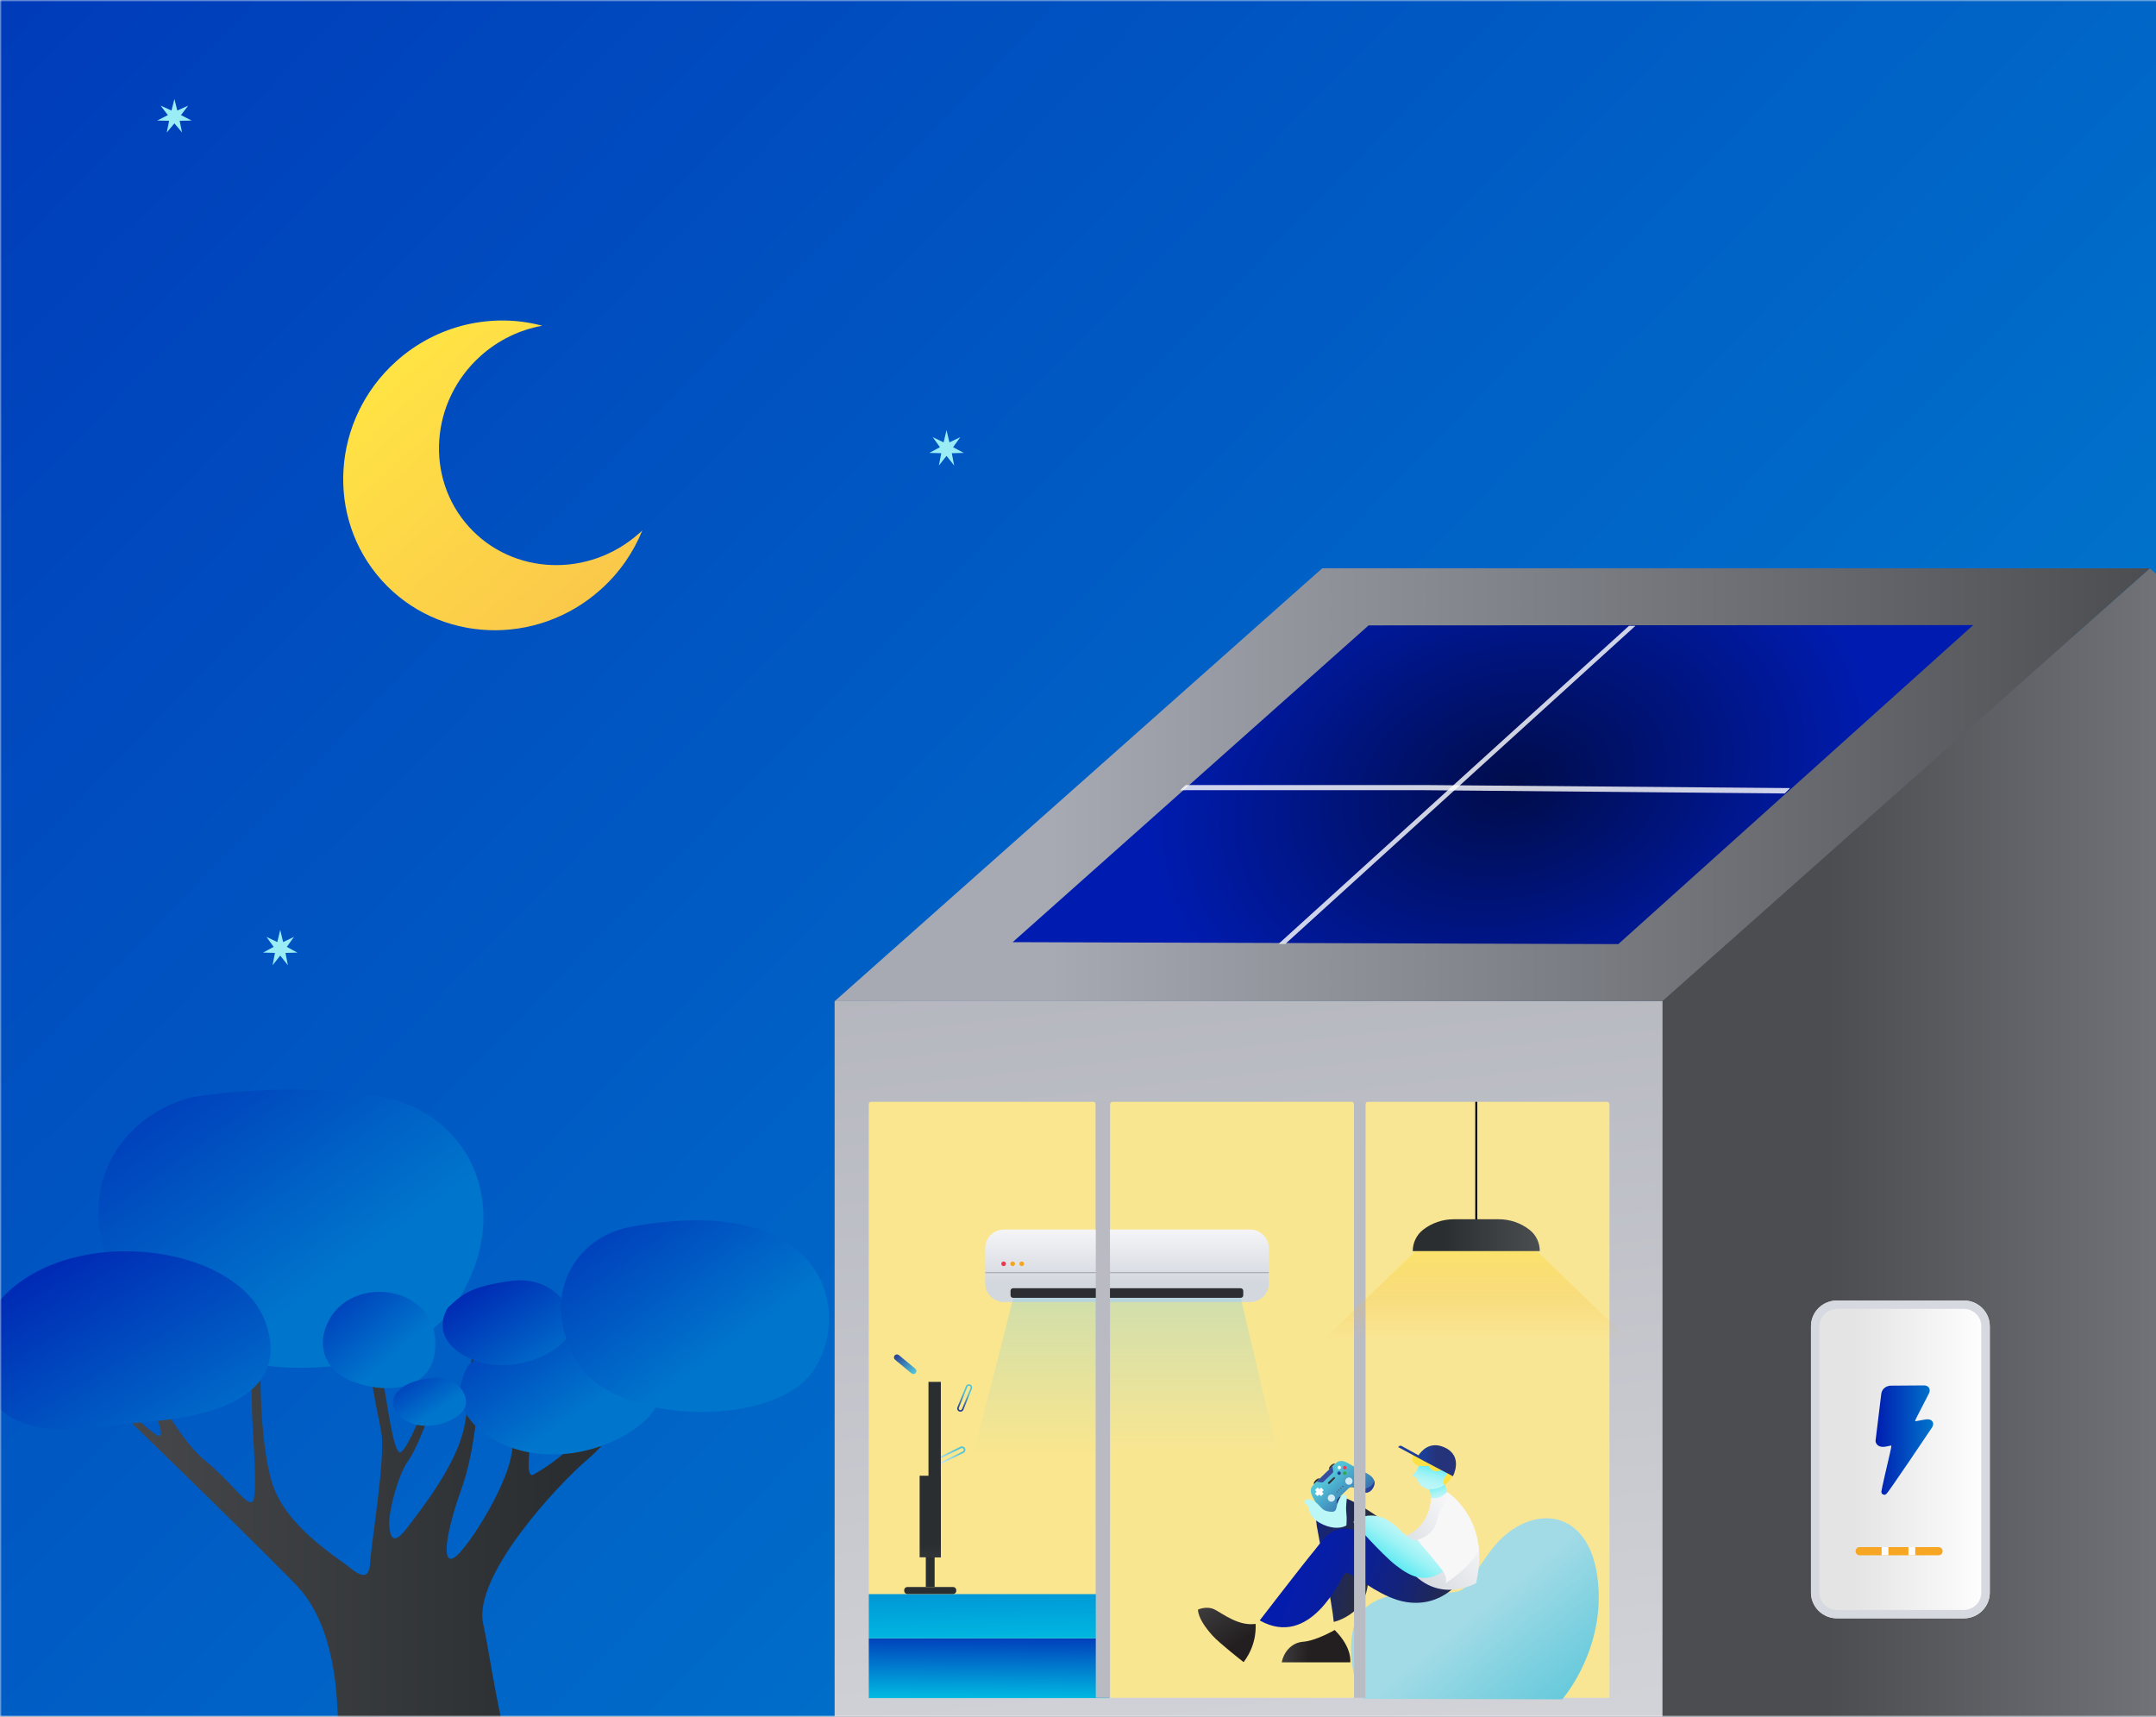 <svg width="584" height="465" viewBox="0 0 584 465" fill="none" xmlns="http://www.w3.org/2000/svg">
<rect x="0" y="0" width="584" height="465" fill="#333333" stroke="none"/>
<g clip-path="url(#clip0_1938_62759)">
<rect width="584" height="465" fill="white"/>
<mask id="mask0_1938_62759" style="mask-type:alpha" maskUnits="userSpaceOnUse" x="0" y="0" width="620" height="465">
<rect width="620" height="465" fill="#D9D9D9"/>
</mask>
<g mask="url(#mask0_1938_62759)">
<rect x="-17.517" y="-49.367" width="666.712" height="675.736" fill="url(#paint0_linear_1938_62759)"/>
<path d="M714.391 270.827L582.332 153.94L450.273 270.827V468.354H714.391V270.827Z" fill="url(#paint1_linear_1938_62759)"/>
<path d="M450.274 271.199H226.096V468.352H450.274V271.199Z" fill="#A7A9B3"/>
<path d="M450.274 271.199H226.096V468.352H450.274V271.199Z" fill="url(#paint2_linear_1938_62759)"/>
<path d="M582.333 153.938H358.154L226.095 271.199H450.274L582.333 153.938Z" fill="url(#paint3_linear_1938_62759)"/>
<path d="M534.491 169.321L370.721 169.401L274.305 255.208L438.353 255.736L534.491 169.321Z" fill="url(#paint4_radial_1938_62759)"/>
<g opacity="0.9">
<path opacity="0.9" d="M443.002 169.517L348.191 255.661L346.34 255.661L441.256 169.517L443.002 169.517Z" fill="white"/>
</g>
<g opacity="0.9">
<path opacity="0.9" d="M484.878 213.476L483.433 214.933L385.249 214.041L319.661 214.048L321.214 212.648H385.759L484.878 213.476Z" fill="white"/>
</g>
<path d="M296.819 299.277C296.819 298.827 296.567 298.462 296.256 298.462H235.883C235.572 298.462 235.32 298.827 235.32 299.277V459.898H296.819V299.277Z" fill="#F9E68E"/>
<path d="M366.775 299.277C366.775 298.827 366.504 298.462 366.17 298.462H301.268C300.934 298.462 300.663 298.827 300.663 299.277V459.898H366.775V299.277Z" fill="#F9E691"/>
<path d="M435.962 299.277C435.962 298.827 435.691 298.462 435.357 298.462H370.455C370.121 298.462 369.85 298.827 369.85 299.277V459.898H435.962V299.277Z" fill="#F9E694"/>
<path d="M338.587 333.055H271.965C269.141 333.055 266.857 335.325 266.857 338.124V347.625C266.857 350.425 269.141 352.694 271.965 352.694H338.587C341.411 352.694 343.695 350.425 343.695 347.625V338.124C343.695 335.325 341.411 333.055 338.587 333.055Z" fill="url(#paint5_linear_1938_62759)"/>
<path d="M271.858 342.964C272.21 342.964 272.497 342.679 272.497 342.336C272.497 341.993 272.21 341.708 271.858 341.708C271.506 341.708 271.22 341.993 271.22 342.336C271.22 342.679 271.506 342.964 271.858 342.964Z" fill="#ED394F"/>
<path d="M274.305 342.964C274.657 342.964 274.944 342.679 274.944 342.336C274.944 341.993 274.657 341.708 274.305 341.708C273.953 341.708 273.667 341.993 273.667 342.336C273.667 342.679 273.953 342.964 274.305 342.964Z" fill="#F4A520"/>
<path d="M276.76 342.964C277.112 342.964 277.399 342.679 277.399 342.336C277.399 341.993 277.112 341.708 276.76 341.708C276.409 341.708 276.122 341.993 276.122 342.336C276.122 342.679 276.409 342.964 276.76 342.964Z" fill="#F4A520"/>
<path fill-rule="evenodd" clip-rule="evenodd" d="M343.695 344.827H266.857V344.696H343.695V344.827Z" fill="#717070"/>
<path d="M336.066 348.956H274.42C274.035 348.956 273.724 349.266 273.724 349.65V350.866C273.724 351.25 274.035 351.56 274.42 351.56H336.066C336.451 351.56 336.762 351.25 336.762 350.866V349.65C336.762 349.266 336.451 348.956 336.066 348.956Z" fill="#2C2E31"/>
<path opacity="0.35" d="M274.494 351.568H336.075L346.019 393.678H263.764L274.494 351.568Z" fill="url(#paint6_linear_1938_62759)"/>
<path d="M300.495 443.782H235.32V459.983H300.495V443.782Z" fill="url(#paint7_linear_1938_62759)"/>
<path d="M235.32 431.815H300.495V443.793H235.32V431.815Z" fill="url(#paint8_linear_1938_62759)"/>
<path d="M242.147 367.764C242.168 367.988 242.275 368.179 242.445 368.318L246.893 372.009C247.043 372.137 247.224 372.2 247.416 372.2C247.448 372.2 247.469 372.2 247.491 372.2C247.715 372.179 247.907 372.083 248.045 371.913C248.184 371.743 248.248 371.53 248.237 371.317C248.216 371.094 248.109 370.903 247.939 370.764L243.491 367.073C243.32 366.935 243.107 366.871 242.893 366.882C242.669 366.903 242.477 366.999 242.339 367.169C242.2 367.339 242.136 367.552 242.147 367.764Z" fill="url(#paint9_linear_1938_62759)"/>
<path d="M254.392 396.518C254.627 396.593 254.883 396.582 255.107 396.465L260.974 393.561C261.166 393.465 261.326 393.306 261.411 393.103C261.411 393.082 261.433 393.05 261.443 393.018C261.529 392.784 261.507 392.529 261.39 392.306C261.283 392.082 261.091 391.923 260.857 391.838C260.622 391.763 260.366 391.774 260.142 391.891L254.275 394.795C254.051 394.901 253.891 395.093 253.806 395.327C253.72 395.561 253.742 395.816 253.859 396.039C253.966 396.263 254.158 396.422 254.392 396.507V396.518ZM254.243 395.444C254.286 395.337 254.371 395.252 254.478 395.199L260.345 392.295C260.462 392.231 260.601 392.231 260.718 392.263C260.846 392.306 260.942 392.391 261.006 392.508C261.07 392.625 261.07 392.763 261.038 392.88C260.995 393.008 260.91 393.103 260.793 393.167L254.926 396.071C254.808 396.125 254.68 396.135 254.552 396.093C254.424 396.05 254.328 395.965 254.264 395.848C254.2 395.731 254.2 395.593 254.243 395.476C254.243 395.465 254.243 395.444 254.264 395.433L254.243 395.444Z" fill="url(#paint10_linear_1938_62759)"/>
<path d="M262.105 375.042C261.891 375.127 261.721 375.297 261.635 375.521L259.331 381.201C259.257 381.393 259.246 381.606 259.31 381.786C259.31 381.818 259.331 381.84 259.342 381.861C259.427 382.074 259.598 382.244 259.822 382.329C260.035 382.414 260.281 382.414 260.494 382.329C260.707 382.244 260.878 382.074 260.963 381.85L263.268 376.17C263.353 375.957 263.353 375.712 263.268 375.51C263.182 375.297 263.012 375.127 262.788 375.042C262.574 374.957 262.329 374.957 262.115 375.042H262.105ZM262.894 375.702C262.926 375.808 262.926 375.914 262.884 376.01L260.579 381.691C260.537 381.808 260.441 381.893 260.334 381.946C260.217 381.999 260.089 381.999 259.982 381.946C259.865 381.903 259.779 381.818 259.726 381.701C259.683 381.584 259.673 381.457 259.726 381.35L262.03 375.67C262.073 375.553 262.169 375.468 262.275 375.414C262.393 375.361 262.521 375.361 262.627 375.414C262.745 375.457 262.83 375.542 262.884 375.659C262.884 375.67 262.884 375.68 262.905 375.702H262.894Z" fill="url(#paint11_linear_1938_62759)"/>
<path d="M253.166 421.422H250.776V429.869H253.166V421.422Z" fill="url(#paint12_linear_1938_62759)"/>
<path d="M258.158 429.88H245.784C245.304 429.88 244.92 430.263 244.92 430.741V430.922C244.92 431.401 245.304 431.784 245.784 431.784H258.158C258.638 431.784 259.022 431.401 259.022 430.922V430.741C259.022 430.263 258.638 429.88 258.158 429.88Z" fill="url(#paint13_linear_1938_62759)"/>
<path d="M254.851 374.318H251.501V421.837H254.851V374.318Z" fill="url(#paint14_linear_1938_62759)"/>
<path d="M254.851 399.743H249.102V421.838H254.851V399.743Z" fill="url(#paint15_linear_1938_62759)"/>
<rect x="296.819" y="298.462" width="3.844" height="161.436" fill="#B9BAC2"/>
<path d="M369.235 460.177L423.172 460.301C423.172 460.301 435.429 446.37 432.654 426.855C431.413 418.152 427.372 413.313 422.435 411.791C419.073 410.765 415.309 411.261 411.713 413.123C408.737 414.661 405.878 417.143 403.48 420.452C393.932 433.647 399.8 430.933 381.6 431.637C379.656 431.711 377.92 431.951 376.386 432.315C376.227 432.348 376.076 432.389 375.925 432.431C372.228 433.415 369.713 435.21 368.137 437.436C364.449 442.639 365.882 455.098 369.235 460.169V460.177Z" fill="url(#paint16_linear_1938_62759)"/>
<path d="M356.729 413.64C358.024 421.015 360.848 434.363 361.274 439.338C361.274 439.338 375.804 436.23 368.568 418.948C370.648 423.264 377.767 435.338 389.765 428.847L384.151 418.873C384.151 418.873 371.935 409.183 365.535 406.266C365.226 406.125 364.925 406 364.633 405.883C364.591 405.866 364.557 405.85 364.524 405.841C364.29 405.75 364.056 405.675 363.831 405.6C363.789 405.583 363.755 405.575 363.714 405.566C363.371 405.466 363.037 405.375 362.711 405.316C362.669 405.316 362.619 405.3 362.577 405.291C360.355 404.875 358.65 405.4 357.614 406.758L357.539 406.858C357.372 407.091 357.222 407.341 357.096 407.616C357.08 407.649 357.063 407.683 357.046 407.724C356.946 407.949 356.862 408.191 356.787 408.449C356.779 408.483 356.762 408.524 356.754 408.566C356.394 409.891 356.369 411.599 356.72 413.64H356.729Z" fill="url(#paint17_linear_1938_62759)"/>
<path d="M341.205 438.929C354.966 446.695 363.045 427.814 364.198 426.281C364.449 425.956 364.992 426.064 365.769 426.447C368.626 427.864 374.651 432.98 380.917 433.963C391.085 435.554 396.115 427.439 396.115 427.439L385.847 421.206C385.847 421.206 381.995 421.106 371.609 416.123C369.821 415.265 368.276 414.715 366.93 414.398C366.889 414.39 366.847 414.382 366.813 414.373C366.571 414.315 366.329 414.273 366.095 414.232C366.053 414.232 366.011 414.223 365.969 414.215C365.61 414.157 365.259 414.123 364.933 414.098C364.883 414.098 364.833 414.099 364.791 414.09C362.427 413.982 360.798 414.757 359.511 415.882C359.477 415.915 359.444 415.94 359.411 415.973C359.168 416.19 358.943 416.415 358.726 416.648C358.7 416.682 358.667 416.715 358.642 416.74C358.458 416.94 358.283 417.14 358.116 417.348C358.091 417.381 358.065 417.415 358.04 417.44C357.372 418.248 356.77 419.098 356.135 419.865C353.244 423.314 341.221 438.937 341.221 438.937L341.205 438.929Z" fill="url(#paint18_linear_1938_62759)"/>
<path d="M377.316 416.923C384.928 437.479 399.825 428.847 399.825 428.847C400.602 425.539 400.802 422.597 400.602 420.014C400.059 412.649 396.366 408.116 394.01 405.808C393.876 405.674 393.742 405.549 393.617 405.433C392.631 404.508 392.063 404.191 391.988 404.125C389.13 405.899 387.668 405.658 387.668 405.658C386.774 416.557 377.316 416.923 377.316 416.923Z" fill="url(#paint19_linear_1938_62759)"/>
<path d="M391.996 404.125C389.807 406.533 387.676 405.659 387.676 405.659C387.367 403.834 386.849 401.901 386.766 401.576C388.002 402.042 389.406 402.101 390.442 401.984C390.718 401.967 391.002 401.934 391.294 401.884C391.57 402.817 391.996 404.117 391.996 404.117V404.125Z" fill="url(#paint20_linear_1938_62759)"/>
<path d="M393.517 423.289C387.141 430.088 382.237 427.13 378.352 424.206C374.416 421.239 366.554 412.265 366.554 412.265C369.345 409.932 374.208 409.366 378.987 414.215C382.93 418.215 384.635 417.248 384.635 417.248C384.635 417.248 384.652 417.265 384.685 417.282C385.362 417.732 392.589 422.556 393.5 423.289C393.508 423.289 393.517 423.298 393.517 423.306V423.289Z" fill="url(#paint21_linear_1938_62759)"/>
<path d="M391.352 400.292C392.004 399.326 392.38 398.667 391.762 398.251C391.386 397.993 390.442 397.884 390.158 398.084C389.648 398.426 388.888 398.634 388.42 398.251C388.069 397.959 387.668 397.151 387.559 396.484C387.559 396.484 385.913 396.809 384.543 396.426C384.543 396.426 384.242 397.334 384.025 397.793C384.025 397.793 383.699 398.467 383.315 398.892C383.156 399.076 382.997 399.234 382.864 399.342C382.429 399.701 382.897 400.201 383.649 400.109C383.649 400.109 384.05 402.292 386.097 403.15C388.136 404 390.609 402.842 391.954 401.792C391.862 401.75 390.717 401.242 391.344 400.309L391.352 400.292Z" fill="url(#paint22_linear_1938_62759)"/>
<path d="M361.516 441.538C361.516 441.538 356.528 444.446 353.036 444.704C349.543 444.962 347.63 447.871 347.179 450.295H365.752C365.752 450.295 366.387 446.371 361.525 441.53" fill="url(#paint23_linear_1938_62759)"/>
<path d="M340.093 439.871C340.093 439.871 340.728 445.146 336.86 450.237C336.86 450.237 330.217 445.046 328.404 443.012C326.449 440.821 324.569 438.171 324.494 436.013C324.494 436.013 326.867 434.88 329.056 436.005C331.254 437.13 335.515 440.554 340.093 439.871Z" fill="url(#paint24_linear_1938_62759)"/>
<path d="M391.378 402.276C391.378 402.276 390.358 401.568 391.578 399.918C392.798 398.276 391.236 397.685 390.709 398.051C390.183 398.41 388.161 399.268 386.933 397.068C386.933 397.068 381.393 397.826 382.805 394.177C382.805 394.177 383.365 393.694 384.393 394.343C384.393 394.343 385.537 393.369 386.791 393.41C388.052 393.452 388.645 393.602 389.331 394.302C389.331 394.302 394.085 393.694 394.118 397.61C394.118 397.61 394.335 399.693 391.378 402.268V402.276Z" fill="#FBE144"/>
<path d="M393.559 399.867C393.559 399.867 396.466 394.501 391.378 392.118C387.392 390.252 385.061 392.951 384.242 394.21L379.655 391.685C379.346 391.518 378.929 391.643 378.728 391.985L386.014 395.909L393.55 399.876L393.559 399.867Z" fill="url(#paint25_linear_1938_62759)"/>
<path d="M390.718 425.357C391.42 426.348 392.138 427.957 391.478 428.848C391.57 428.798 397.227 425.549 400.61 420.016C400.067 412.65 396.374 408.117 394.018 405.809C393.876 405.684 393.751 405.559 393.625 405.434C392.915 405.801 390.074 407.484 389.356 411.5C388.537 416.091 383.892 417.091 383.892 417.091C383.892 417.091 390.008 424.357 390.709 425.357H390.718Z" fill="#F7F7F8"/>
<path d="M361.667 396.509C361.541 396.442 361.132 396.326 360.48 396.951C359.837 397.576 360.004 398.001 360.046 398.076L361.667 396.509Z" fill="url(#paint26_linear_1938_62759)"/>
<path d="M357.53 400.509C357.405 400.442 356.996 400.326 356.352 400.95C355.709 401.575 355.876 402 355.909 402.075L357.53 400.509Z" fill="url(#paint27_linear_1938_62759)"/>
<path d="M371.977 402.909C370.832 405.1 368.861 404.242 368.142 403.801C367.423 403.359 366.153 402.317 365.226 403.217C364.507 403.917 364.006 404.4 363.889 404.517L363.872 404.534C363.872 404.534 363.872 404.534 363.856 404.55C363.739 404.659 363.237 405.142 362.519 405.842C361.8 406.542 362.235 407.45 362.661 408.175C362.786 408.392 362.92 408.592 363.02 408.758C363.438 409.492 364.24 411.475 362.009 412.55C361.216 412.933 360.555 412.925 360.012 412.7C358.542 412.1 357.898 409.925 357.698 409.55C357.297 408.817 356.461 407.125 355.509 405.367C354.556 403.609 355.283 402.709 355.835 402.142C356.303 401.659 358.216 399.834 358.776 399.301C359.344 398.743 361.215 396.91 361.708 396.468C362.293 395.943 363.221 395.243 364.95 396.243C366.788 397.301 368.192 398.035 369.086 398.551C369.587 398.843 373.464 400.051 371.969 402.934L371.977 402.909Z" fill="url(#paint28_linear_1938_62759)"/>
<path d="M361.182 400.176L359.787 401.526C359.687 401.626 359.678 401.793 359.787 401.893C359.887 401.993 360.054 402.001 360.154 401.893L361.55 400.543C361.65 400.443 361.658 400.276 361.55 400.176C361.45 400.076 361.282 400.068 361.182 400.176Z" fill="url(#paint29_linear_1938_62759)"/>
<path d="M366.078 401.9C366.47 401.525 366.47 400.909 366.095 400.517C365.719 400.125 365.092 400.117 364.708 400.5C364.315 400.875 364.306 401.492 364.691 401.884C365.067 402.275 365.685 402.283 366.078 401.9Z" fill="url(#paint30_radial_1938_62759)"/>
<path d="M364.591 397.9C364.783 397.717 364.783 397.417 364.599 397.234C364.415 397.042 364.115 397.042 363.931 397.226C363.739 397.409 363.739 397.709 363.922 397.892C364.106 398.084 364.407 398.084 364.591 397.9Z" fill="#ED394F"/>
<path d="M363.096 397.859C363.279 397.676 363.288 397.376 363.104 397.193C362.92 397.001 362.619 397.001 362.436 397.184C362.252 397.368 362.243 397.668 362.427 397.851C362.611 398.043 362.912 398.043 363.104 397.859H363.096Z" fill="white"/>
<path d="M363.054 399.385C363.246 399.202 363.246 398.902 363.062 398.718C362.878 398.535 362.578 398.527 362.394 398.71C362.202 398.893 362.202 399.193 362.385 399.377C362.569 399.56 362.87 399.568 363.054 399.385Z" fill="#253D95"/>
<path d="M364.582 399.393C364.775 399.21 364.775 398.91 364.591 398.726C364.407 398.535 364.106 398.535 363.922 398.718C363.739 398.901 363.73 399.201 363.914 399.385C364.098 399.568 364.399 399.576 364.582 399.393Z" fill="#30A849"/>
<path d="M362.244 404.235C362.294 404.185 362.294 404.101 362.244 404.051C362.194 404 362.11 404 362.059 404.051C362.009 404.101 362.009 404.185 362.059 404.235C362.11 404.285 362.194 404.285 362.244 404.235Z" fill="url(#paint31_linear_1938_62759)"/>
<path d="M362.771 403.734C362.821 403.684 362.821 403.6 362.771 403.55C362.72 403.5 362.636 403.5 362.586 403.55C362.536 403.6 362.536 403.684 362.586 403.734C362.636 403.784 362.72 403.784 362.771 403.734Z" fill="url(#paint32_linear_1938_62759)"/>
<path d="M363.297 403.218C363.347 403.168 363.347 403.084 363.297 403.034C363.246 402.983 363.162 402.983 363.112 403.034C363.062 403.084 363.062 403.168 363.112 403.218C363.162 403.268 363.246 403.268 363.297 403.218Z" fill="url(#paint33_linear_1938_62759)"/>
<path d="M363.831 402.71C363.882 402.66 363.882 402.576 363.831 402.526C363.781 402.476 363.697 402.476 363.647 402.526C363.596 402.576 363.596 402.66 363.647 402.71C363.697 402.761 363.781 402.761 363.831 402.71Z" fill="url(#paint34_linear_1938_62759)"/>
<path d="M361.316 406.5C361.708 406.125 361.717 405.509 361.332 405.117C360.956 404.725 360.338 404.717 359.945 405.1C359.553 405.475 359.544 406.092 359.92 406.484C360.296 406.875 360.923 406.884 361.307 406.5H361.316Z" fill="url(#paint35_radial_1938_62759)"/>
<path d="M361.115 406.292C361.39 406.025 361.399 405.592 361.131 405.317C360.864 405.042 360.429 405.034 360.154 405.3C359.878 405.567 359.878 406 360.137 406.275C360.404 406.55 360.839 406.559 361.115 406.292Z" fill="#D0EBF1"/>
<path d="M365.878 401.692C366.153 401.425 366.153 400.992 365.894 400.717C365.627 400.442 365.192 400.442 364.917 400.7C364.641 400.967 364.633 401.4 364.9 401.675C365.167 401.95 365.602 401.95 365.878 401.692Z" fill="#D0EBF1"/>
<path d="M356.829 403L356.277 403.534C356.227 403.584 356.227 403.659 356.277 403.709L357.723 405.192C357.773 405.242 357.848 405.242 357.898 405.192L358.45 404.659C358.5 404.609 358.5 404.534 358.45 404.484L357.004 403C356.954 402.95 356.879 402.95 356.829 403Z" fill="url(#paint36_radial_1938_62759)"/>
<path d="M358.458 403.575L357.923 403.025C357.873 402.975 357.798 402.975 357.748 403.025L356.261 404.467C356.211 404.517 356.211 404.592 356.261 404.642L356.804 405.191C356.854 405.241 356.929 405.241 356.979 405.191L358.467 403.75C358.517 403.7 358.517 403.625 358.467 403.575H358.458Z" fill="white"/>
<path d="M358.032 401.559L356.628 401.342L360.923 397.193L361.124 398.517C361.149 398.692 361.09 398.876 360.956 399.001L358.458 401.417C358.35 401.525 358.191 401.575 358.032 401.55V401.559Z" fill="url(#paint37_radial_1938_62759)"/>
<path d="M362.669 408.158C362.794 408.375 362.928 408.575 363.028 408.741C363.446 409.475 364.248 411.458 362.017 412.533C361.224 412.916 360.564 412.908 360.021 412.683C360.589 412.716 361.307 412.499 361.909 411.525C362.703 410.25 362.744 408.925 362.669 408.15V408.158Z" fill="url(#paint38_linear_1938_62759)"/>
<path d="M367.565 403.425C367.783 403.558 367.975 403.692 368.142 403.792C368.861 404.233 370.832 405.083 371.977 402.9C372.378 402.125 372.395 401.467 372.186 400.917C372.203 401.484 371.969 402.192 370.966 402.767C369.671 403.517 368.334 403.517 367.557 403.425H367.565Z" fill="url(#paint39_linear_1938_62759)"/>
<path d="M364.833 405.559C364.833 406.242 364.482 407.992 364.674 409.675C364.875 411.358 364.699 413.224 364.699 413.224C362.602 414.349 360.012 413.766 358.099 412.833C357.096 412.341 356.277 411.758 355.81 411.266C354.523 409.925 354.498 408.433 354.498 408.275V408.258C354.13 407.608 352.777 406.975 353.554 406.383C354.331 405.792 355.659 406.192 356.937 407.408C358.216 408.617 358.258 409.283 360.355 409.491C362.452 409.7 361.717 408.217 362.678 406.233C363.638 404.25 364.85 404.875 364.833 405.559Z" fill="#BCF7F8"/>
<rect x="366.775" y="298.462" width="3.075" height="161.436" fill="#BABCC4"/>
<path opacity="0.5" d="M408.594 331.442L408.029 332.508C406.471 335.479 403.293 337.368 399.826 337.368C396.084 337.368 392.723 335.189 391.318 331.838L391.15 331.442L356.782 364.574H442.931L408.578 331.442H408.594Z" fill="url(#paint40_linear_1938_62759)"/>
<path d="M399.612 298.462V330.756H400.147V298.462H399.612Z" fill="black"/>
<path d="M405.982 330.269H393.777C390.722 330.269 387.805 331.305 385.468 333.118C383.696 334.504 382.672 336.652 382.672 338.891H417.086C417.086 336.637 416.078 334.489 414.291 333.118C411.954 331.29 409.037 330.269 405.982 330.269Z" fill="url(#paint41_linear_1938_62759)"/>
<path d="M490.543 359.255C490.543 355.4 493.696 352.274 497.587 352.274H531.93C535.82 352.274 538.974 355.4 538.974 359.255V431.392C538.974 435.248 535.82 438.373 531.93 438.373H497.587C493.696 438.373 490.543 435.248 490.543 431.392V359.255Z" fill="url(#paint42_linear_1938_62759)"/>
<path fill-rule="evenodd" clip-rule="evenodd" d="M531.93 354.55H497.587C494.965 354.55 492.84 356.657 492.84 359.255V431.392C492.84 433.99 494.965 436.097 497.587 436.097H531.93C534.552 436.097 536.677 433.99 536.677 431.392V359.255C536.677 356.657 534.552 354.55 531.93 354.55ZM497.587 352.274C493.696 352.274 490.543 355.4 490.543 359.255V431.392C490.543 435.248 493.696 438.373 497.587 438.373H531.93C535.82 438.373 538.974 435.248 538.974 431.392V359.255C538.974 355.4 535.82 352.274 531.93 352.274H497.587Z" fill="#D6D9E0"/>
<path d="M510.428 404.903C510.332 404.903 510.231 404.882 510.119 404.84C509.767 404.708 509.559 404.344 509.618 403.981C509.778 402.895 511.095 397.243 511.661 394.823L511.842 394.058C512.05 393.141 512.306 392.039 512.322 391.565C512.002 391.591 511.426 391.723 510.978 391.818C510.002 392.034 509.239 391.939 508.7 391.528C508.097 391.09 508.039 390.463 508.039 390.342V390.22C508.039 390.22 509.314 379.771 509.57 377.667C509.799 375.769 511.469 375.305 512.36 375.342C512.738 375.342 519.487 375.279 521.135 375.279C521.988 375.279 522.362 375.664 522.543 375.98C522.938 376.708 522.485 377.551 522.287 377.857C522.101 378.242 520.479 381.426 519.156 383.952C518.862 384.505 518.766 384.832 518.74 385.006C518.777 385.006 518.825 384.996 518.852 384.98C518.91 384.959 518.964 384.953 519.022 384.953C519.022 384.953 519.343 384.917 521.178 384.563C521.914 384.421 522.938 384.321 523.439 385.048C523.797 385.57 523.621 386.235 523.354 386.635C523.317 386.693 520.297 391.196 517.283 395.635C515.518 398.245 514.099 400.317 513.058 401.803C512.445 402.689 511.959 403.374 511.623 403.833C511.133 404.508 510.839 404.909 510.412 404.909L510.434 404.919L510.428 404.903Z" fill="url(#paint43_linear_1938_62759)"/>
<path d="M526.198 420.186C526.198 420.796 525.7 421.295 525.078 421.295L503.739 421.295C503.123 421.295 502.62 420.801 502.62 420.186C502.62 419.575 503.118 419.077 503.739 419.077L525.078 419.077C525.695 419.077 526.198 419.57 526.198 420.186Z" fill="#F6A623"/>
<path d="M511.513 421.29L511.513 419.077L509.676 419.077L509.676 421.29L511.513 421.29Z" fill="white"/>
<path d="M518.78 421.29L518.78 419.077L516.943 419.077L516.943 421.29L518.78 421.29Z" fill="white"/>
<path d="M107.294 97.894C118.521 87.809 133.535 84.666 146.892 88.235C140.896 89.302 135.075 92.025 130.169 96.431C116.517 108.695 115.075 129.405 126.954 142.629C138.833 155.853 159.578 156.632 173.23 144.368C173.487 144.138 173.738 143.903 173.986 143.667C171.599 149.58 167.849 155.075 162.763 159.644C145.306 175.325 118.688 174.226 103.387 157.192C88.085 140.158 89.837 113.576 107.294 97.894Z" fill="url(#paint44_linear_1938_62759)"/>
<path d="M256.385 116.518L257.177 119.825L260.12 118.416L258.164 121.132L261.042 122.683L257.812 122.762L258.458 126.104L256.385 123.487L254.312 126.104L254.958 122.762L251.727 122.683L254.606 121.132L252.65 118.416L255.593 119.825L256.385 116.518Z" fill="#9AEDF4"/>
<path d="M47.241 26.809L48.032 29.942L50.976 28.608L49.02 31.18L51.898 32.649L48.667 32.724L49.314 35.891L47.241 33.411L45.168 35.891L45.814 32.724L42.583 32.649L45.462 31.18L43.506 28.608L46.449 29.942L47.241 26.809Z" fill="#9AEDF4"/>
<path d="M75.905 251.877L76.697 255.185L79.64 253.776L77.684 256.492L80.563 258.042L77.332 258.121L77.978 261.464L75.905 258.846L73.832 261.464L74.479 258.121L71.248 258.042L74.126 256.492L72.17 253.776L75.114 255.185L75.905 251.877Z" fill="#9AEDF4"/>
<g clip-path="url(#clip1_1938_62759)">
<path d="M52.013 297.213C32.673 302.096 17.872 322.993 32.673 348.99C47.474 374.985 106.094 378.435 122.951 353.873C139.807 329.312 128.488 301.883 103.61 297.213C78.733 292.543 52.013 297.213 52.013 297.213Z" fill="url(#paint45_linear_1938_62759)"/>
<path d="M87.657 503.219C87.657 503.219 100.261 449.826 80.151 429.26C60.045 408.693 8.533 359.213 8.533 359.213H11.596C11.596 359.213 40.701 389.277 43.19 388.993C45.679 388.71 36.488 371.408 36.488 371.408L38.786 371.125C38.786 371.125 47.786 389.277 55.254 395.375C62.722 401.472 66.552 407.699 68.275 406.855C69.998 406.011 68.466 388.852 68.275 383.037C68.083 377.223 68.083 367.863 68.083 367.863L70.573 368.005C70.573 368.005 69.998 389.418 73.636 401.472C77.274 413.526 91.443 421.893 94.698 424.587C97.953 427.281 100.06 427.708 100.251 423.311C100.443 418.914 104.464 394.665 103.314 388.142C102.166 381.619 98.336 366.87 101.208 360.63L103.123 363.466C103.123 363.466 102.548 368.571 103.698 373.961C104.846 379.349 106.569 394.098 108.484 393.389C110.399 392.679 115.569 380.058 116.144 376.938L117.867 378.924C117.867 378.924 113.272 392.112 110.591 395.658C107.909 399.203 105.229 409.413 105.421 412.958C105.613 416.504 106.569 418.773 110.207 413.951C113.846 409.13 123.42 397.217 125.717 386.723C128.015 376.228 126.292 357.368 134.141 349.851V355.239C134.141 355.239 132.801 358.075 131.078 368.853C129.355 379.631 128.78 392.819 124.95 403.455C121.12 414.091 119.397 423.735 122.844 422.032C126.29 420.331 139.694 399.342 138.736 390.692C137.779 382.041 137.493 367.86 138.785 367.009L143.714 366.016C143.714 366.016 144.097 384.877 143.714 389.557C143.331 394.237 142.374 400.76 144.671 399.342C146.969 397.924 162.478 389.699 165.16 372.257C167.841 354.815 168.031 350.984 168.031 350.984C168.031 350.984 170.329 349.14 171.669 352.686C173.009 356.231 167.84 371.121 171.669 371.121C175.499 371.121 185.839 341.481 192.158 336.66H196.371C196.371 336.66 189.478 347.438 186.032 356.939C182.585 366.441 167.841 387.996 159.416 395.087C150.992 402.178 128.015 426.994 130.886 439.899C133.758 452.804 138 491.773 151.714 503.216H87.657V503.219Z" fill="url(#paint46_linear_1938_62759)"/>
<path d="M-1.266 353.713C-1.266 353.713 -11.014 361.034 -3.567 376.665C3.881 392.296 26.672 386.208 39.633 385.168C52.594 384.128 79.618 380.182 71.933 358.24C64.248 336.297 16.559 330.762 -1.266 353.714V353.713Z" fill="url(#paint47_linear_1938_62759)"/>
<path d="M87.57 361.991C87.57 361.991 86.27 367.819 91.664 372.114C97.805 377.004 118.396 380.174 117.926 363.466C117.454 346.759 91.012 344.676 87.571 361.991H87.57Z" fill="url(#paint48_linear_1938_62759)"/>
<path d="M127.001 369.704C127.001 369.704 118.765 380.968 133.388 389.713C148.01 398.458 167.781 392.492 175.998 383.509C184.216 374.527 173.015 356.169 153.987 358.519C134.959 360.869 131.995 365.278 127 369.704H127.001Z" fill="url(#paint49_linear_1938_62759)"/>
<path d="M121.389 354.155C121.389 354.155 116.078 361.419 125.508 367.059C134.938 372.697 147.687 368.85 152.987 363.058C158.285 357.265 151.064 345.427 138.792 346.943C126.522 348.458 124.61 351.301 121.389 354.155Z" fill="url(#paint50_linear_1938_62759)"/>
<path d="M107.311 377.347C107.311 377.347 104.298 381.469 109.648 384.668C114.998 387.867 122.231 385.684 125.237 382.398C128.243 379.111 124.146 372.395 117.185 373.254C110.223 374.114 109.139 375.726 107.311 377.346V377.347Z" fill="url(#paint51_linear_1938_62759)"/>
<path d="M170.827 332.333C155.536 335.146 146.12 351.206 156.038 368.554C165.955 385.9 207.602 386.82 219.321 372.583C231.041 358.346 226.274 322.135 170.829 332.335L170.827 332.333Z" fill="url(#paint52_linear_1938_62759)"/>
</g>
</g>
</g>
<defs>
<linearGradient id="paint0_linear_1938_62759" x1="-198.131" y1="-236.642" x2="423.792" y2="370.229" gradientUnits="userSpaceOnUse">
<stop stop-color="#001CB0"/>
<stop offset="1" stop-color="#0075CC"/>
</linearGradient>
<linearGradient id="paint1_linear_1938_62759" x1="450.273" y1="311.147" x2="714.391" y2="311.147" gradientUnits="userSpaceOnUse">
<stop offset="0.17" stop-color="#4B4D50"/>
<stop offset="1" stop-color="#A7A9B3"/>
</linearGradient>
<linearGradient id="paint2_linear_1938_62759" x1="418.496" y1="91.544" x2="546.975" y2="1259.94" gradientUnits="userSpaceOnUse">
<stop offset="0.045" stop-color="#A7A9B3"/>
<stop offset="0.56" stop-color="#F9F9F9"/>
</linearGradient>
<linearGradient id="paint3_linear_1938_62759" x1="226.095" y1="212.569" x2="582.333" y2="212.569" gradientUnits="userSpaceOnUse">
<stop offset="0.163" stop-color="#A7A9B3"/>
<stop offset="1" stop-color="#4B4D50"/>
</linearGradient>
<radialGradient id="paint4_radial_1938_62759" cx="0" cy="0" r="1" gradientUnits="userSpaceOnUse" gradientTransform="translate(409.599 212.528) rotate(-15.563) scale(99.713 70.531)">
<stop stop-color="#000C4A"/>
<stop offset="1" stop-color="#001CB0"/>
</radialGradient>
<linearGradient id="paint5_linear_1938_62759" x1="305.276" y1="352.686" x2="305.276" y2="333.055" gradientUnits="userSpaceOnUse">
<stop offset="0.25" stop-color="#D3D7DE"/>
<stop offset="1" stop-color="#F5F5F8"/>
</linearGradient>
<linearGradient id="paint6_linear_1938_62759" x1="304.891" y1="351.568" x2="304.891" y2="393.678" gradientUnits="userSpaceOnUse">
<stop stop-color="#86D1E0"/>
<stop offset="1" stop-color="#86D1E0" stop-opacity="0"/>
</linearGradient>
<linearGradient id="paint7_linear_1938_62759" x1="267.993" y1="438.92" x2="267.759" y2="474.216" gradientUnits="userSpaceOnUse">
<stop stop-color="#001CB0"/>
<stop offset="0.74" stop-color="#00DFED"/>
</linearGradient>
<linearGradient id="paint8_linear_1938_62759" x1="266.819" y1="381.892" x2="268.856" y2="487.323" gradientUnits="userSpaceOnUse">
<stop stop-color="#001CB0"/>
<stop offset="0.74" stop-color="#00DFED"/>
</linearGradient>
<linearGradient id="paint9_linear_1938_62759" x1="236.557" y1="359.541" x2="250.306" y2="375.535" gradientUnits="userSpaceOnUse">
<stop offset="0.45" stop-color="#253D95"/>
<stop offset="0.79" stop-color="#53C4D8"/>
</linearGradient>
<linearGradient id="paint10_linear_1938_62759" x1="259.022" y1="391.018" x2="256.261" y2="397.311" gradientUnits="userSpaceOnUse">
<stop offset="0.24" stop-color="#53C4D8"/>
<stop offset="1" stop-color="#D0EBF1"/>
</linearGradient>
<linearGradient id="paint11_linear_1938_62759" x1="259.47" y1="387.871" x2="262.133" y2="374.412" gradientUnits="userSpaceOnUse">
<stop offset="0.45" stop-color="#253D95"/>
<stop offset="0.79" stop-color="#53C4D8"/>
</linearGradient>
<linearGradient id="paint12_linear_1938_62759" x1="252.12" y1="447.113" x2="251.601" y2="370.467" gradientUnits="userSpaceOnUse">
<stop offset="0.64" stop-color="#2B2E31"/>
<stop offset="0.95" stop-color="#4B4D50"/>
</linearGradient>
<linearGradient id="paint13_linear_1938_62759" x1="252.184" y1="440.081" x2="251.749" y2="421.008" gradientUnits="userSpaceOnUse">
<stop offset="0.58" stop-color="#2B2E31"/>
<stop offset="0.95" stop-color="#4B4D50"/>
</linearGradient>
<linearGradient id="paint14_linear_1938_62759" x1="252.781" y1="364.127" x2="253.811" y2="453.048" gradientUnits="userSpaceOnUse">
<stop offset="0.56" stop-color="#2B2E31"/>
<stop offset="0.96" stop-color="#4B4D50"/>
</linearGradient>
<linearGradient id="paint15_linear_1938_62759" x1="251.79" y1="394.967" x2="252.267" y2="436.411" gradientUnits="userSpaceOnUse">
<stop offset="0.56" stop-color="#2B2E31"/>
<stop offset="0.96" stop-color="#4B4D50"/>
</linearGradient>
<linearGradient id="paint16_linear_1938_62759" x1="363.334" y1="395.279" x2="445.414" y2="496.892" gradientUnits="userSpaceOnUse">
<stop offset="0.42" stop-color="#A2DBE6"/>
<stop offset="0.76" stop-color="#53C4D8"/>
</linearGradient>
<linearGradient id="paint17_linear_1938_62759" x1="342.366" y1="419.423" x2="376.217" y2="424.449" gradientUnits="userSpaceOnUse">
<stop stop-color="#021CB4"/>
<stop offset="0.88" stop-color="#2C2E31"/>
</linearGradient>
<linearGradient id="paint18_linear_1938_62759" x1="329.933" y1="417.023" x2="395.315" y2="442.725" gradientUnits="userSpaceOnUse">
<stop offset="0.08" stop-color="#021CB4"/>
<stop offset="0.26" stop-color="#031CB0"/>
<stop offset="0.42" stop-color="#061DA5"/>
<stop offset="0.57" stop-color="#0C2093"/>
<stop offset="0.72" stop-color="#142379"/>
<stop offset="0.86" stop-color="#1F2859"/>
<stop offset="1" stop-color="#2C2E31"/>
</linearGradient>
<linearGradient id="paint19_linear_1938_62759" x1="415.224" y1="398.867" x2="363.091" y2="443.744" gradientUnits="userSpaceOnUse">
<stop offset="0.32" stop-color="#F7F7F8"/>
<stop offset="0.65" stop-color="#D3D7DD"/>
</linearGradient>
<linearGradient id="paint20_linear_1938_62759" x1="388.102" y1="398.826" x2="390.106" y2="405.878" gradientUnits="userSpaceOnUse">
<stop offset="0.24" stop-color="#00DFEC"/>
<stop offset="0.32" stop-color="#20E3EE"/>
<stop offset="0.44" stop-color="#4FE9F1"/>
<stop offset="0.55" stop-color="#76EEF3"/>
<stop offset="0.67" stop-color="#94F2F5"/>
<stop offset="0.79" stop-color="#AAF4F6"/>
<stop offset="0.9" stop-color="#B7F6F7"/>
<stop offset="1" stop-color="#BCF7F8"/>
</linearGradient>
<linearGradient id="paint21_linear_1938_62759" x1="391.361" y1="401.683" x2="372.031" y2="429.313" gradientUnits="userSpaceOnUse">
<stop offset="0.5" stop-color="#BCF7F8"/>
<stop offset="0.55" stop-color="#B2F5F7"/>
<stop offset="0.63" stop-color="#99F2F5"/>
<stop offset="0.73" stop-color="#70EDF3"/>
<stop offset="0.85" stop-color="#38E6EF"/>
<stop offset="0.96" stop-color="#00DFEC"/>
</linearGradient>
<linearGradient id="paint22_linear_1938_62759" x1="389.448" y1="391.81" x2="386.821" y2="402.837" gradientUnits="userSpaceOnUse">
<stop offset="0.24" stop-color="#00DFEC"/>
<stop offset="0.32" stop-color="#20E3EE"/>
<stop offset="0.44" stop-color="#4FE9F1"/>
<stop offset="0.55" stop-color="#76EEF3"/>
<stop offset="0.67" stop-color="#94F2F5"/>
<stop offset="0.79" stop-color="#AAF4F6"/>
<stop offset="0.9" stop-color="#B7F6F7"/>
<stop offset="1" stop-color="#BCF7F8"/>
</linearGradient>
<linearGradient id="paint23_linear_1938_62759" x1="329.449" y1="444.071" x2="354.756" y2="445.956" gradientUnits="userSpaceOnUse">
<stop offset="0.2" stop-color="#6D6E70"/>
<stop offset="1" stop-color="#231F20"/>
</linearGradient>
<linearGradient id="paint24_linear_1938_62759" x1="310.75" y1="404.858" x2="336.026" y2="444.791" gradientUnits="userSpaceOnUse">
<stop offset="0.2" stop-color="#6D6E70"/>
<stop offset="1" stop-color="#231F20"/>
</linearGradient>
<linearGradient id="paint25_linear_1938_62759" x1="378.736" y1="395.668" x2="394.386" y2="395.668" gradientUnits="userSpaceOnUse">
<stop offset="0.46" stop-color="#1D3E98"/>
<stop offset="0.65" stop-color="#25347A"/>
</linearGradient>
<linearGradient id="paint26_linear_1938_62759" x1="357.121" y1="399.925" x2="362.283" y2="395.929" gradientUnits="userSpaceOnUse">
<stop offset="0.58" stop-color="#2C2E31"/>
<stop offset="0.95" stop-color="#4B4D50"/>
</linearGradient>
<linearGradient id="paint27_linear_1938_62759" x1="354.472" y1="402.867" x2="358.282" y2="399.732" gradientUnits="userSpaceOnUse">
<stop offset="0.58" stop-color="#2C2E31"/>
<stop offset="0.95" stop-color="#4B4D50"/>
</linearGradient>
<linearGradient id="paint28_linear_1938_62759" x1="385.145" y1="426.406" x2="357.95" y2="398.269" gradientUnits="userSpaceOnUse">
<stop offset="0.52" stop-color="#253D95"/>
<stop offset="0.93" stop-color="#53C4D8"/>
</linearGradient>
<linearGradient id="paint29_linear_1938_62759" x1="361.007" y1="403.234" x2="360.483" y2="399.834" gradientUnits="userSpaceOnUse">
<stop offset="0.58" stop-color="#2C2E31"/>
<stop offset="0.95" stop-color="#4B4D50"/>
</linearGradient>
<radialGradient id="paint30_radial_1938_62759" cx="0" cy="0" r="1" gradientUnits="userSpaceOnUse" gradientTransform="translate(367.579 389.809) rotate(-44.032) scale(0.751 0.751)">
<stop stop-color="#53C4D8"/>
<stop offset="0.98" stop-color="#D0EBF1"/>
</radialGradient>
<linearGradient id="paint31_linear_1938_62759" x1="361.287" y1="403.012" x2="362.425" y2="404.506" gradientUnits="userSpaceOnUse">
<stop offset="0.58" stop-color="#2C2E31"/>
<stop offset="0.95" stop-color="#4B4D50"/>
</linearGradient>
<linearGradient id="paint32_linear_1938_62759" x1="361.856" y1="402.57" x2="363.002" y2="404.064" gradientUnits="userSpaceOnUse">
<stop offset="0.58" stop-color="#2C2E31"/>
<stop offset="0.95" stop-color="#4B4D50"/>
</linearGradient>
<linearGradient id="paint33_linear_1938_62759" x1="362.432" y1="402.129" x2="363.579" y2="403.623" gradientUnits="userSpaceOnUse">
<stop offset="0.58" stop-color="#2C2E31"/>
<stop offset="0.95" stop-color="#4B4D50"/>
</linearGradient>
<linearGradient id="paint34_linear_1938_62759" x1="363.017" y1="401.68" x2="364.164" y2="403.174" gradientUnits="userSpaceOnUse">
<stop offset="0.58" stop-color="#2C2E31"/>
<stop offset="0.95" stop-color="#4B4D50"/>
</linearGradient>
<radialGradient id="paint35_radial_1938_62759" cx="0" cy="0" r="1" gradientUnits="userSpaceOnUse" gradientTransform="translate(371.277 400.217) rotate(-44.032) scale(1.151 1.151)">
<stop stop-color="#53C4D8"/>
<stop offset="0.65" stop-color="#D0EBF1"/>
</radialGradient>
<radialGradient id="paint36_radial_1938_62759" cx="0" cy="0" r="1" gradientUnits="userSpaceOnUse" gradientTransform="translate(367.557 397.828) rotate(-44.031) scale(1.051 1.051)">
<stop stop-color="#D0EBF1"/>
<stop offset="1" stop-color="white"/>
</radialGradient>
<radialGradient id="paint37_radial_1938_62759" cx="0" cy="0" r="1" gradientUnits="userSpaceOnUse" gradientTransform="translate(376.43 381.038) rotate(-44.032) scale(2.345 2.345)">
<stop offset="0.6" stop-color="#253D95"/>
<stop offset="1" stop-color="#394D9E"/>
</radialGradient>
<linearGradient id="paint38_linear_1938_62759" x1="360.497" y1="414.058" x2="363.925" y2="408.075" gradientUnits="userSpaceOnUse">
<stop offset="0.4" stop-color="#253D95"/>
<stop offset="1" stop-color="#394D9E"/>
</linearGradient>
<linearGradient id="paint39_linear_1938_62759" x1="375.729" y1="401.409" x2="366.466" y2="403.913" gradientUnits="userSpaceOnUse">
<stop offset="0.4" stop-color="#253D95"/>
<stop offset="1" stop-color="#394D9E"/>
</linearGradient>
<linearGradient id="paint40_linear_1938_62759" x1="399.872" y1="385.992" x2="399.872" y2="331.975" gradientUnits="userSpaceOnUse">
<stop offset="0.43" stop-color="#F4A423" stop-opacity="0"/>
<stop offset="0.53" stop-color="#F5B029" stop-opacity="0.2"/>
<stop offset="0.75" stop-color="#FACE39" stop-opacity="0.69"/>
<stop offset="0.88" stop-color="#FDE144"/>
</linearGradient>
<linearGradient id="paint41_linear_1938_62759" x1="382.672" y1="334.58" x2="417.071" y2="334.58" gradientUnits="userSpaceOnUse">
<stop offset="0.24" stop-color="#2B2E31"/>
<stop offset="1" stop-color="#4B4E50"/>
</linearGradient>
<linearGradient id="paint42_linear_1938_62759" x1="490.543" y1="395.324" x2="538.979" y2="395.324" gradientUnits="userSpaceOnUse">
<stop offset="0.24" stop-color="#E4E4E4"/>
<stop offset="1" stop-color="white"/>
</linearGradient>
<linearGradient id="paint43_linear_1938_62759" x1="508.039" y1="390.089" x2="523.658" y2="390.089" gradientUnits="userSpaceOnUse">
<stop stop-color="#001CB0"/>
<stop offset="1" stop-color="#0075CC"/>
</linearGradient>
<linearGradient id="paint44_linear_1938_62759" x1="104.948" y1="100.664" x2="205.939" y2="212.608" gradientUnits="userSpaceOnUse">
<stop stop-color="#FFE344"/>
<stop offset="0.51" stop-color="#FBCA4A"/>
<stop offset="1" stop-color="#F8B84F"/>
</linearGradient>
<linearGradient id="paint45_linear_1938_62759" x1="-1.607" y1="274.246" x2="64.511" y2="364.731" gradientUnits="userSpaceOnUse">
<stop stop-color="#001CB0"/>
<stop offset="1" stop-color="#0075CC"/>
</linearGradient>
<linearGradient id="paint46_linear_1938_62759" x1="196.373" y1="419.942" x2="8.532" y2="419.942" gradientUnits="userSpaceOnUse">
<stop offset="0.24" stop-color="#2B2E31"/>
<stop offset="1" stop-color="#4B4D50"/>
</linearGradient>
<linearGradient id="paint47_linear_1938_62759" x1="-6.37" y1="338.932" x2="36.419" y2="409.542" gradientUnits="userSpaceOnUse">
<stop stop-color="#001CB0"/>
<stop offset="1" stop-color="#0075CC"/>
</linearGradient>
<linearGradient id="paint48_linear_1938_62759" x1="79.169" y1="342.705" x2="102.936" y2="370.187" gradientUnits="userSpaceOnUse">
<stop stop-color="#001CB0"/>
<stop offset="1" stop-color="#0075CC"/>
</linearGradient>
<linearGradient id="paint49_linear_1938_62759" x1="110.051" y1="348.425" x2="140.387" y2="393.867" gradientUnits="userSpaceOnUse">
<stop stop-color="#001CB0"/>
<stop offset="1" stop-color="#0075CC"/>
</linearGradient>
<linearGradient id="paint50_linear_1938_62759" x1="119.899" y1="346.81" x2="141.056" y2="378.856" gradientUnits="userSpaceOnUse">
<stop stop-color="#001CB0"/>
<stop offset="1" stop-color="#0075CC"/>
</linearGradient>
<linearGradient id="paint51_linear_1938_62759" x1="101.11" y1="369.561" x2="112.21" y2="386.187" gradientUnits="userSpaceOnUse">
<stop stop-color="#001CB0"/>
<stop offset="1" stop-color="#0075CC"/>
</linearGradient>
<linearGradient id="paint52_linear_1938_62759" x1="132.295" y1="316.156" x2="177.709" y2="378.926" gradientUnits="userSpaceOnUse">
<stop stop-color="#001CB0"/>
<stop offset="1" stop-color="#0075CC"/>
</linearGradient>
<clipPath id="clip0_1938_62759">
<rect width="584" height="465" fill="white"/>
</clipPath>
<clipPath id="clip1_1938_62759">
<rect width="230.908" height="208.082" fill="white" transform="translate(-6.37 295.137)"/>
</clipPath>
</defs>
</svg>
